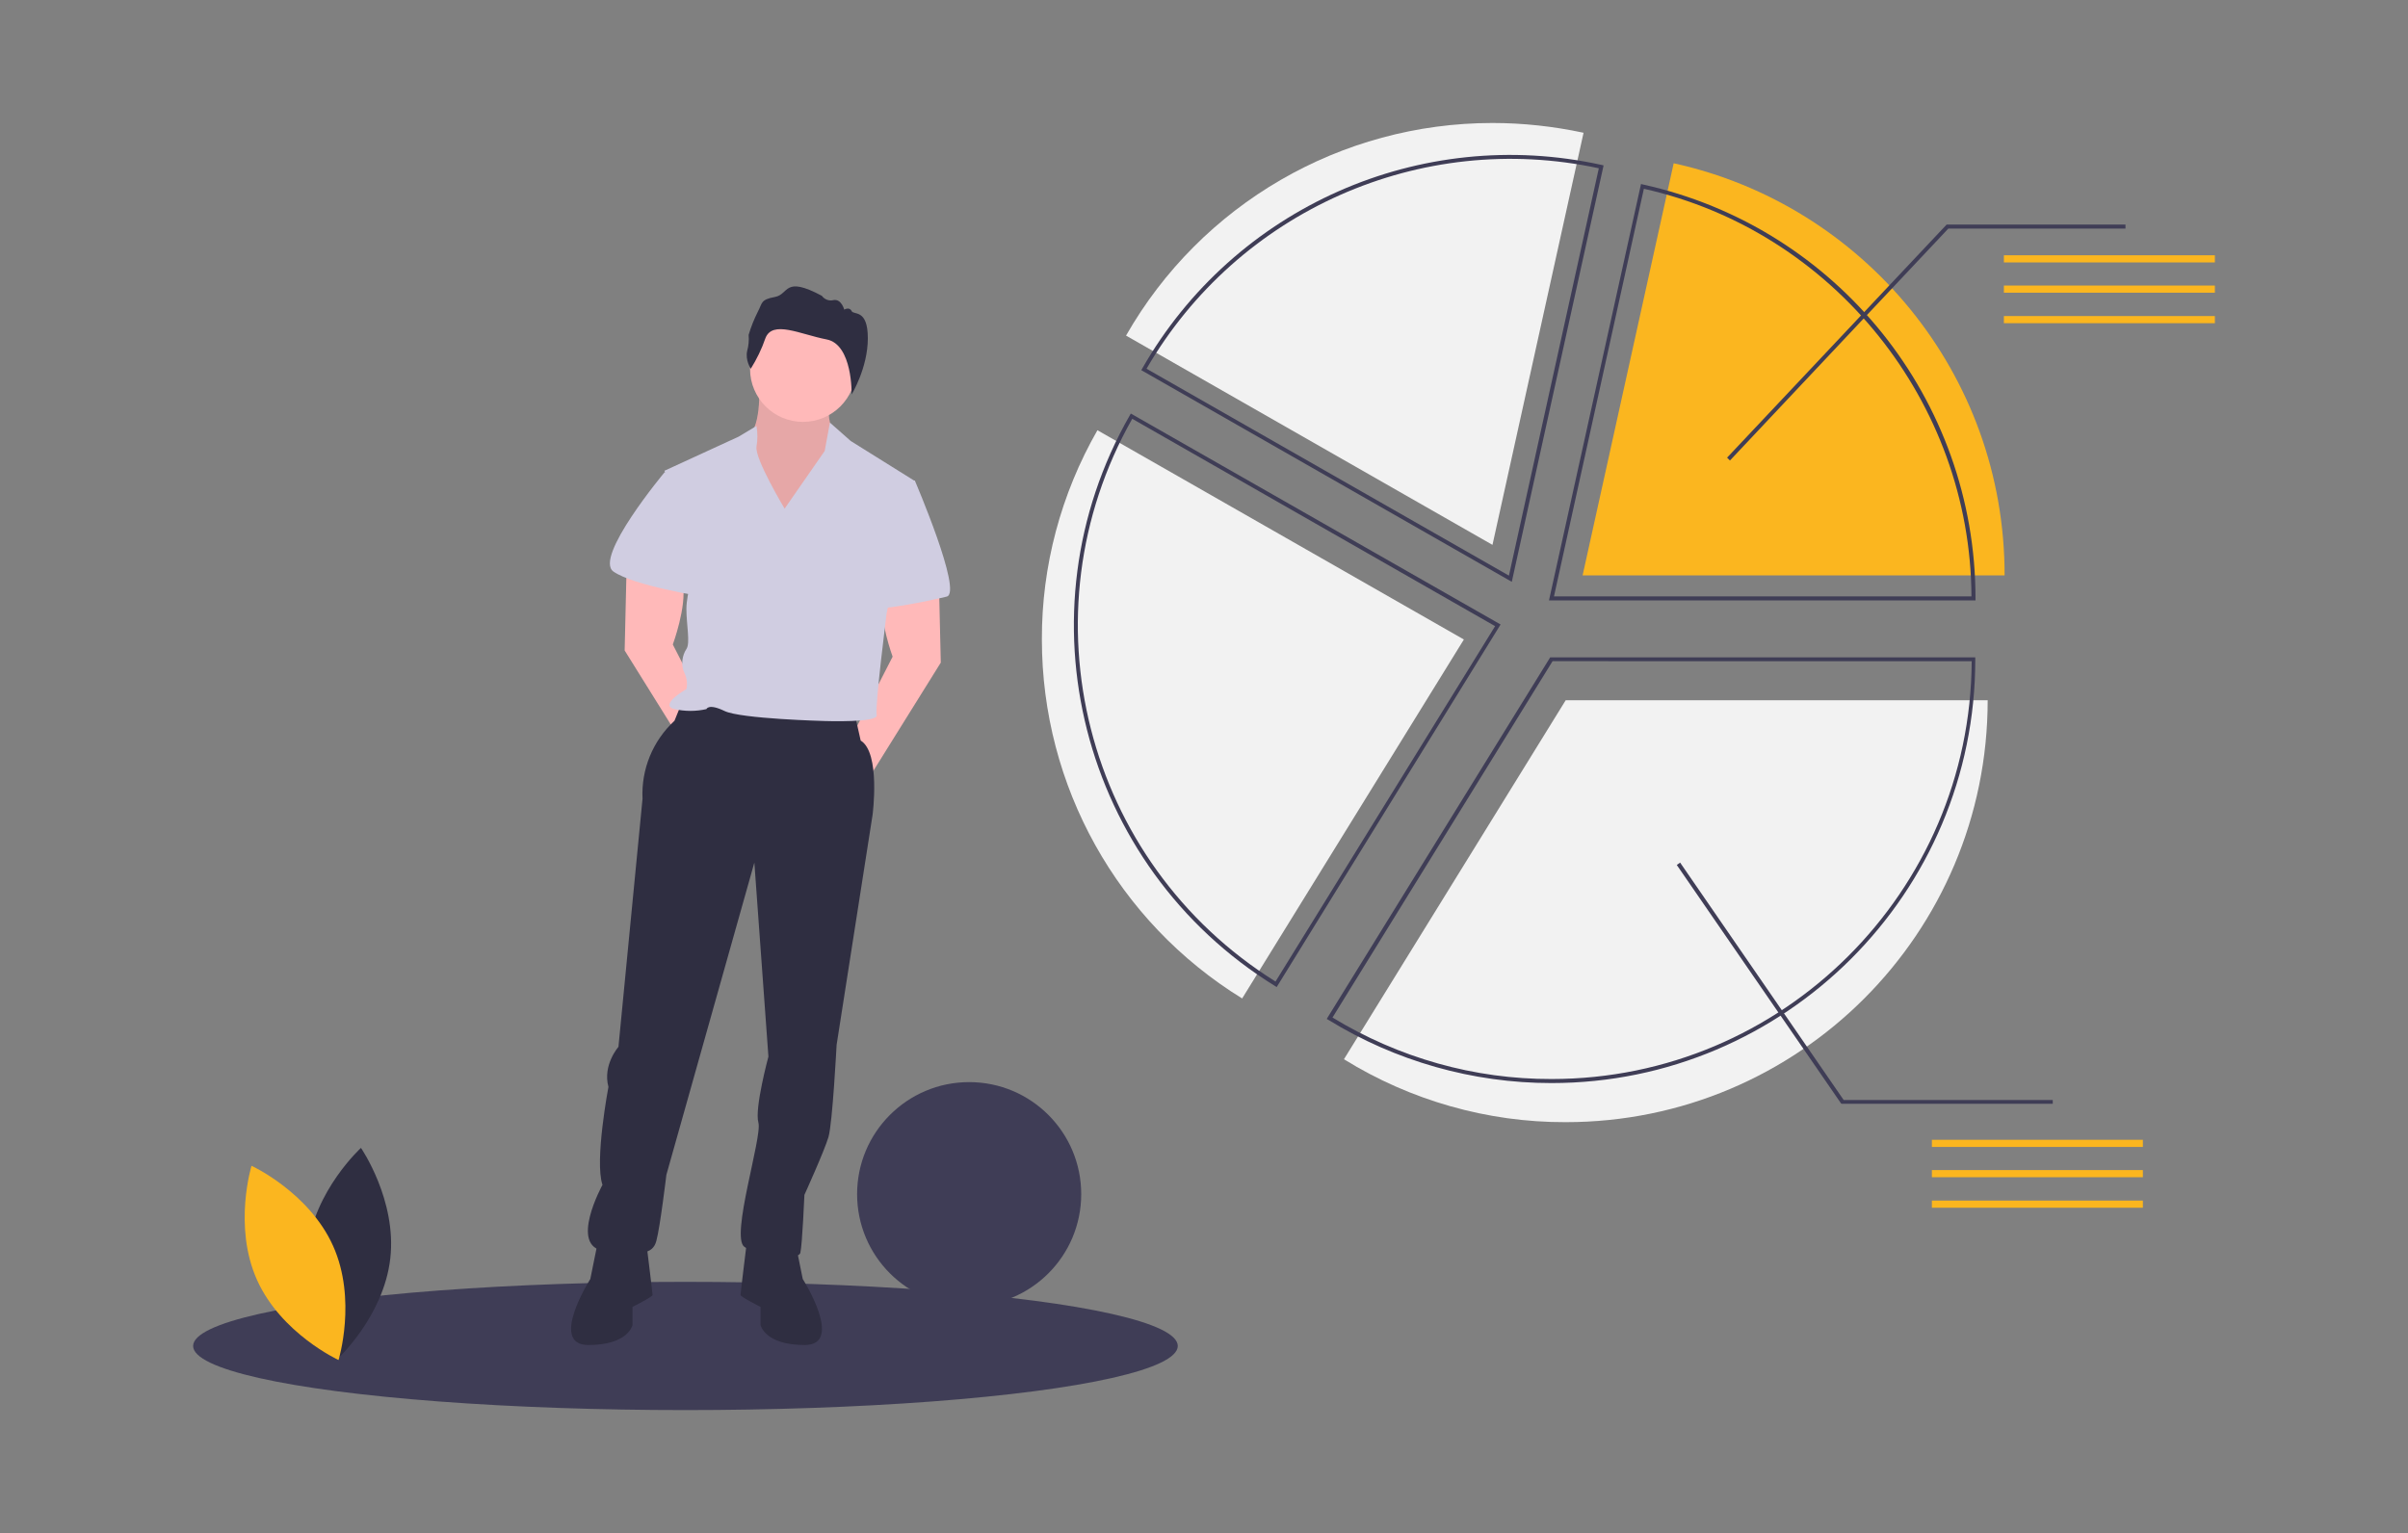 <?xml version="1.0" encoding="utf-8"?>
<!-- Generator: Adobe Illustrator 23.0.4, SVG Export Plug-In . SVG Version: 6.00 Build 0)  -->
<svg version="1.1" id="baba1a6e-b9a0-45cd-92f7-13efe2c0b468"
	 xmlns="http://www.w3.org/2000/svg" xmlns:xlink="http://www.w3.org/1999/xlink" x="0px" y="0px" viewBox="0 0 1010 643.2"
	 style="enable-background:new 0 0 1010 643.2;" xml:space="preserve">
<rect x="0" y="0" width="1010" height="643.2" fill="#808080" stroke="none"/>
<style type="text/css">
	.st0{fill:#3F3D56;}
	.st1{fill:#F2F2F2;}
	.st2{fill:#FFB9B9;}
	.st3{opacity:0.1;enable-background:new    ;}
	.st4{fill:#2F2E41;}
	.st5{fill:#D0CDE1;}
	.st6{fill:#FBB61F;}
</style>
<title>segment_analysis</title>
<ellipse class="st0" cx="287.5" cy="564.7" rx="206.5" ry="26.9"/>
<path class="st1" d="M833.7,293.8h-177l-93,150.6c27.9,17.3,60.2,26.5,93,26.4C754.5,470.8,833.7,391.6,833.7,293.8z"/>
<circle class="st0" cx="406.5" cy="501" r="47"/>
<path class="st2" d="M318.2,158.8c0,0,1.7,16.8-3.4,23.5s12.6,48.7,12.6,48.7l25.2-47c0,0-8.4-5-3.4-19.3L318.2,158.8z"/>
<path class="st3" d="M318.2,158.8c0,0,1.7,16.8-3.4,23.5s12.6,48.7,12.6,48.7l25.2-47c0,0-8.4-5-3.4-19.3L318.2,158.8z"/>
<path class="st2" d="M393.8,243.6l0.8,34.4l-31.9,51.2l-5.9-19.3l17.6-34.4c0,0-5.9-16-4.2-25.2S393.8,243.6,393.8,243.6z"/>
<path class="st2" d="M262.8,238.5l-0.8,34.4l31.9,51.2l5.9-19.3l-17.6-34.4c0,0,5.9-16,4.2-25.2S262.8,238.5,262.8,238.5z"/>
<path class="st4" d="M286.3,294l-3.4,8.4c-9.1,8.4-14,20.4-13.4,32.7l-10.1,104.1c0,0-6.7,7.6-4.2,16.8c0,0-5.9,31.1-2.5,41.1
	c0,0-14.3,26,0.8,27.7c15.1,1.7,20.2,1.7,21.8-4.2s4.2-27.7,4.2-27.7l36.9-131l5.9,81.4c0,0-5.9,21.8-4.2,27.7
	c1.7,5.9-11.8,47.9-5.9,52.1c5.9,4.2,22.7,5.9,23.5,2.5c0.8-3.4,1.7-24.3,1.7-24.3s8.4-18.5,10.1-24.3c1.7-5.9,3.4-38.6,3.4-38.6
	l15.1-96.6c0,0,3.4-26-5-31.1l-3.4-15.1L286.3,294z"/>
<path class="st4" d="M251,519.8l-3.4,16.8c0,0-17.6,27.7-0.8,27.7s18.5-8.4,18.5-8.4v-7.6c0,0,8.4-4.2,8.4-5s-2.5-21-2.5-21
	L251,519.8z"/>
<path class="st4" d="M333.3,519.8l3.4,16.8c0,0,17.6,27.7,0.8,27.7s-18.5-8.4-18.5-8.4v-7.6c0,0-8.4-4.2-8.4-5s2.5-21,2.5-21
	L333.3,519.8z"/>
<circle class="st2" cx="336.8" cy="154.8" r="22.2"/>
<path class="st5" d="M329.1,213.4c0,0-12.6-21-11.8-26c0.5-2.9,0.5-5.8,0-8.7l-7.5,4.5l-31.1,14.3l12.6,42c0,0-3.4,9.2-3.4,16
	c0,6.7,1.7,14.3,0,16.8c-1.7,2.5-2.5,6.7-0.8,10.1c1,2.1,1.3,4.4,0.8,6.7c0,0-11.8,6.7-5,8.4c4.4,1,9,1,13.4,0c0,0,0.8-2.5,7.6,0.8
	s42,4.2,42,4.2s22.7,0.8,21.8-2.5c-0.8-3.4,4.2-42.8,4.2-42.8l11.8-55.4l-26.9-16.8l-8.7-7.7l-2.2,11.9L329.1,213.4z"/>
<path class="st5" d="M284.6,198.2h-5.9c0,0-29.8,35.7-21.4,41.6c8.4,5.9,37.4,10.5,37.4,10.5S292.2,198.2,284.6,198.2z"/>
<path class="st5" d="M376.1,201.6h7.6c0,0,20.2,47,13.4,48.7S366,257,366,254.5C366,252,376.1,201.6,376.1,201.6z"/>
<path class="st4" d="M314.9,154.7c0,0-2.4-3.6-1.5-7.5c0.6-2.2,0.8-4.5,0.6-6.7c1-3.4,2.3-6.6,3.9-9.8c1.9-3.5,1-5,7.1-6.1
	c6.1-1.1,3.6-9.1,19.7-0.5c1.1,1.5,3,2.3,4.9,1.8c3.3-0.6,4.5,4,4.5,4s2.2-1.3,3.1,0.6c0.8,1.8,6.8-1.1,6.8,11.4
	c0,12.5-6.8,23.6-6.8,23.6s0.5-21-10.5-23.1c-11-2.1-22.8-8.3-25.7-0.4C319.5,146.4,317.4,150.7,314.9,154.7z"/>
<path class="st0" d="M650.7,454.4c-33,0-65.4-9.2-93.5-26.5l-0.7-0.4l0.4-0.7l93.3-151h178.3v0.8
	C828.6,374.6,748.8,454.4,650.7,454.4z M558.9,426.9c27.7,16.9,59.5,25.9,91.9,25.8c96.9,0,175.7-78.6,176.2-175.3H651.2
	L558.9,426.9z"/>
<path class="st1" d="M437,268.3c0,61.4,31.7,118.4,84,150.6l93-150.6l-153.7-87.8C445,207.2,436.9,237.5,437,268.3z"/>
<path class="st0" d="M535.5,414.1l-0.7-0.4c-81.5-50.4-108.5-156.3-60.9-239.5l0.4-0.7L629.4,262L535.5,414.1z M474.9,175.7
	c-46.4,82.1-19.9,186.1,60.1,236.1l92.1-149.1L474.9,175.7z"/>
<path class="st6" d="M702,68.5l-38.2,172.9h177C840.9,156.7,781.4,85.9,702,68.5z"/>
<path class="st0" d="M828.6,251.9H649.7l38.6-174.7l0.8,0.2c81.5,18,139.5,90.2,139.5,173.7V251.9z M651.8,250.2h175.1
	c-0.4-81.5-58-153.2-137.4-171L651.8,250.2z"/>
<path class="st1" d="M626,51.6c-63.5,0-122.2,34-153.7,89.2L626,228.6l38.2-172.9C651.6,53,638.8,51.6,626,51.6z"/>
<path class="st0" d="M634.1,244.1l-155.4-88.8l0.4-0.7C517.7,87,595.8,52.4,671.8,69.2l0.8,0.2L634.1,244.1z M480.9,154.7l152,86.8
	l37.7-170.9C595.9,54.5,519.3,88.5,480.9,154.7z"/>
<polygon class="st0" points="725.6,193.2 724.4,192 816.5,94.2 891.5,94.2 891.5,95.9 817.2,95.9 "/>
<rect x="840.5" y="107.1" class="st6" width="88.5" height="3"/>
<rect x="840.5" y="119.8" class="st6" width="88.5" height="3"/>
<rect x="840.5" y="132.6" class="st6" width="88.5" height="3"/>
<rect x="810.3" y="478.2" class="st6" width="88.5" height="3"/>
<rect x="810.3" y="490.9" class="st6" width="88.5" height="3"/>
<rect x="810.3" y="503.7" class="st6" width="88.5" height="3"/>
<polygon class="st0" points="861,463.1 772.4,463.1 772.1,462.8 703.3,362.9 704.7,361.9 773.3,461.5 861,461.5 "/>
<path class="st4" d="M129,524c-2.8,24.5,12.3,46.4,12.3,46.4s19.6-17.9,22.4-42.4c2.8-24.5-12.3-46.4-12.3-46.4S131.8,499.5,129,524
	z"/>
<path class="st6" d="M139.7,522.7c10.1,22.5,2.3,47.9,2.3,47.9s-24.1-11.1-34.2-33.6s-2.3-47.9-2.3-47.9S129.6,500.2,139.7,522.7z"
	/>
</svg>
